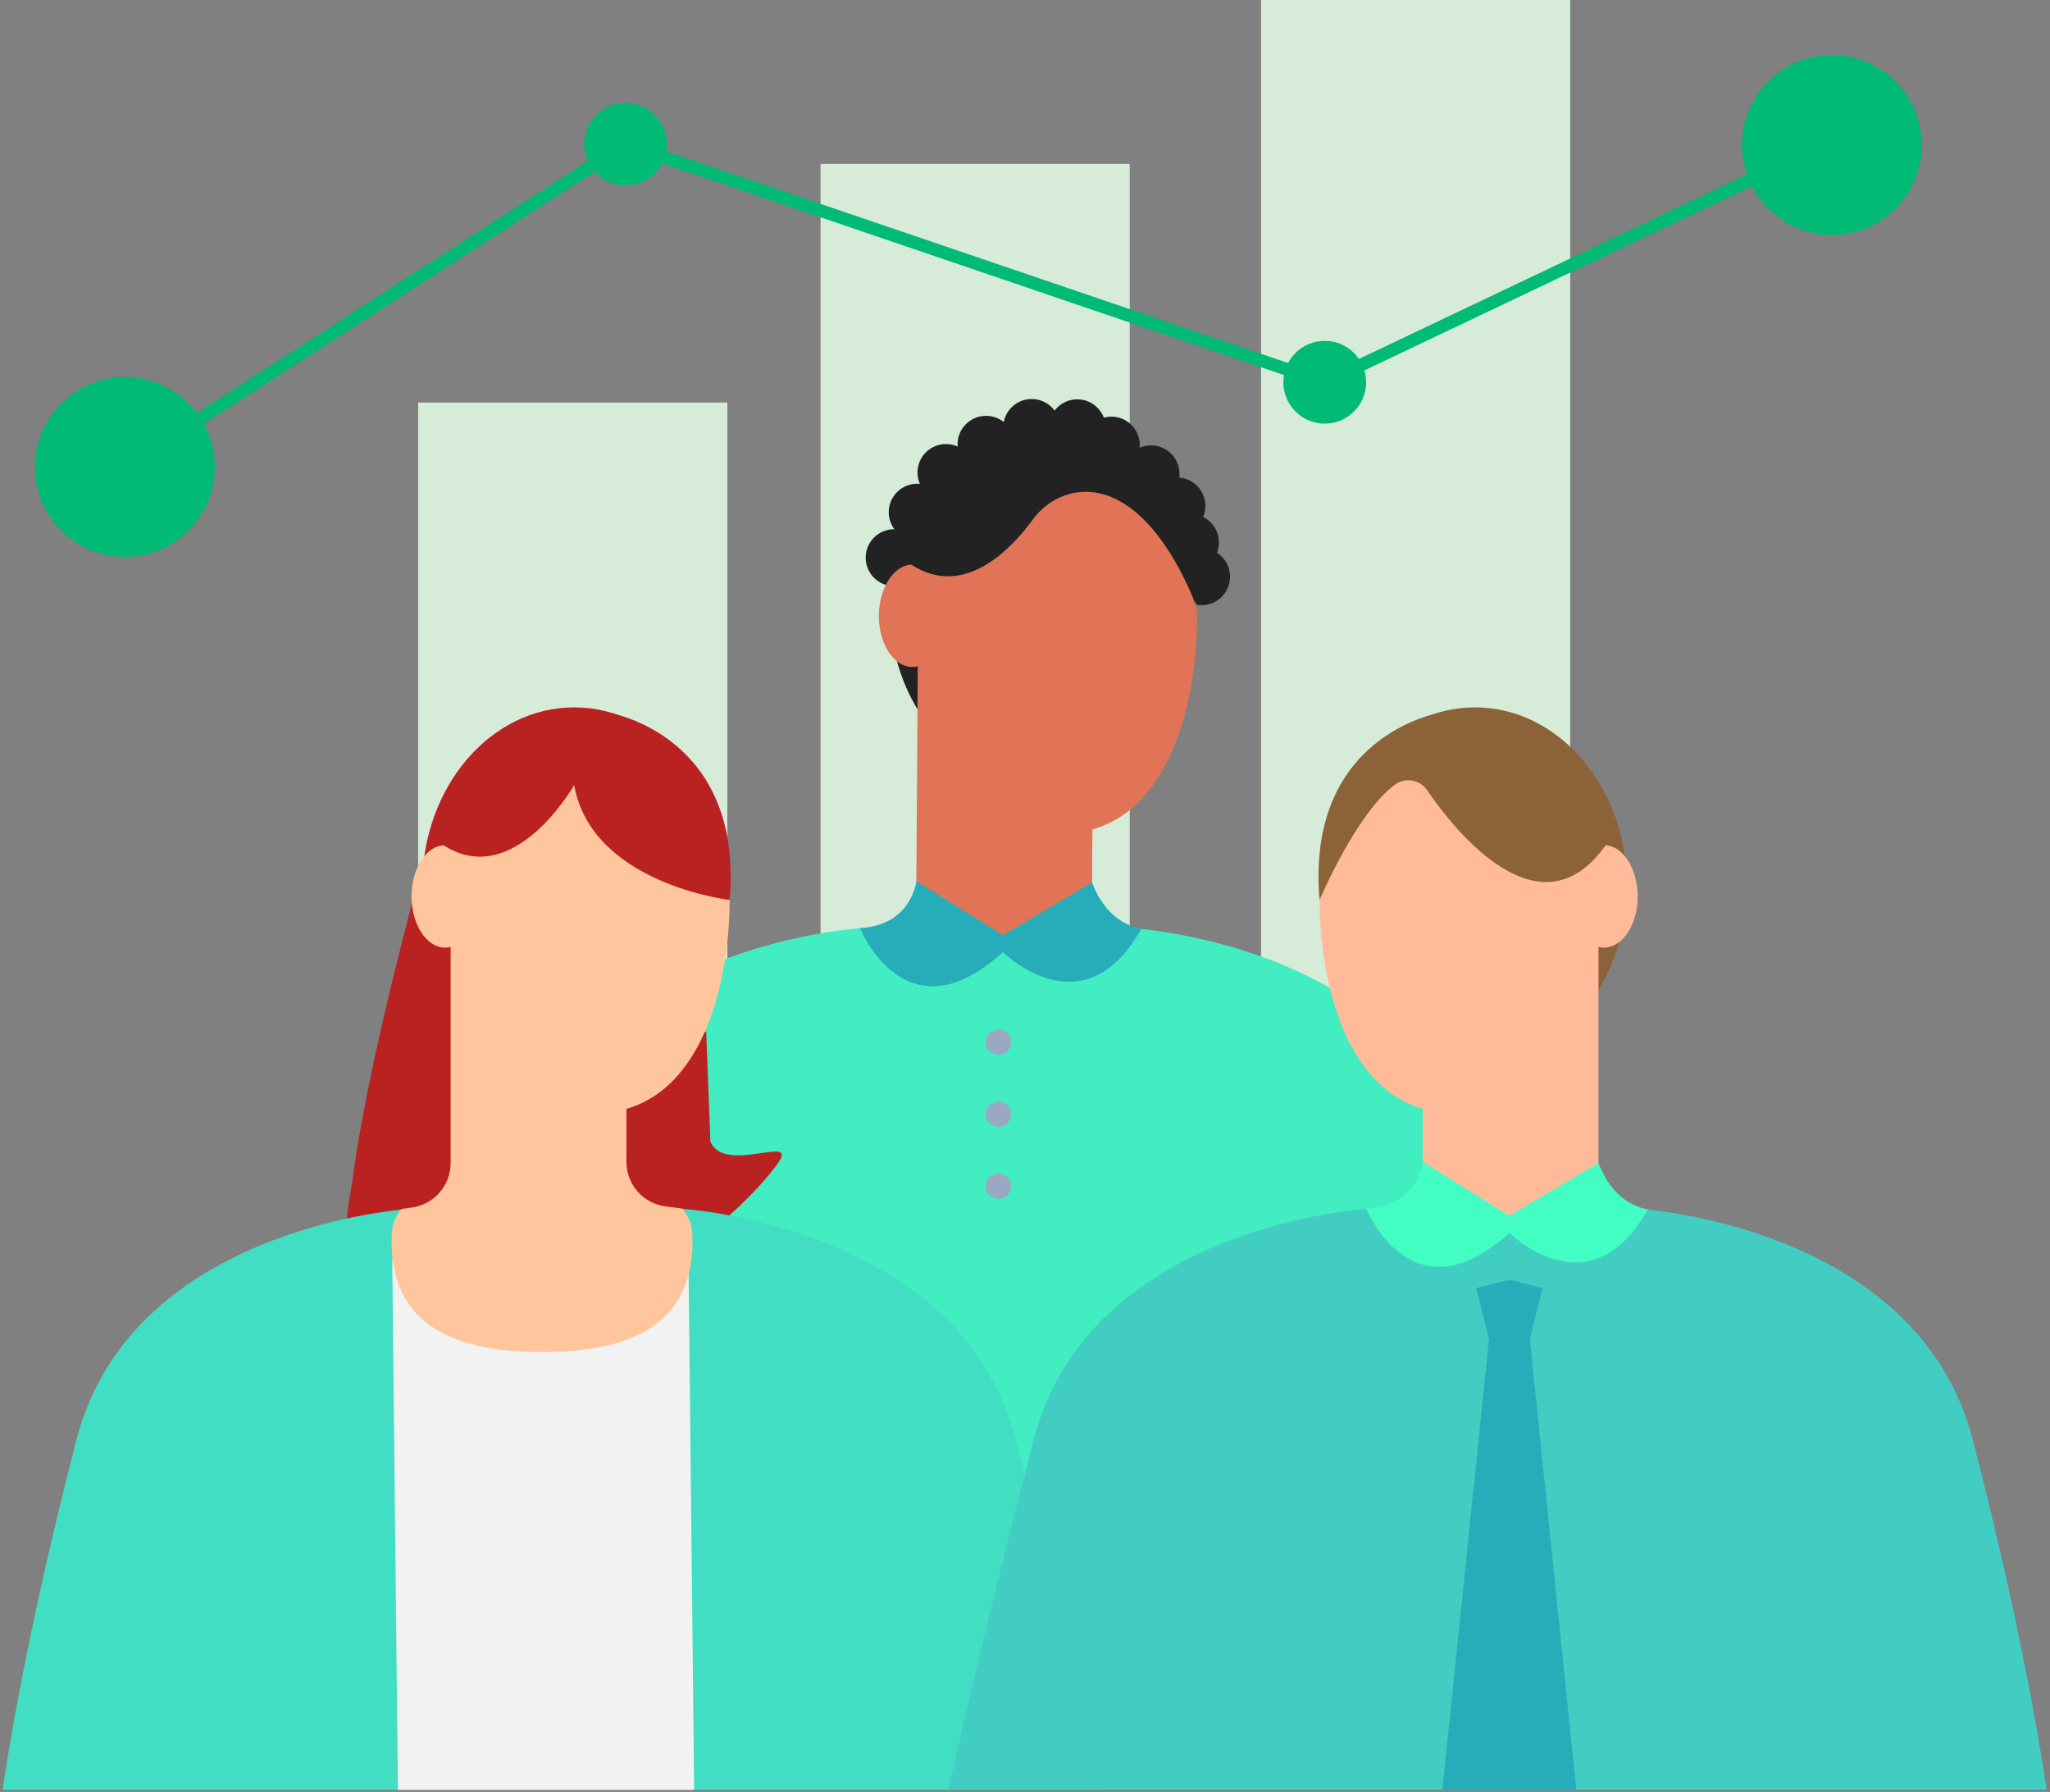 <svg width="484" height="423" viewBox="0 0 484 423" fill="none" xmlns="http://www.w3.org/2000/svg">
<rect x="0" y="0" width="484" height="423" fill="#808080" stroke="none"/>
<g clip-path="url(#clip0_624_1323)">
<path d="M171.726 95.029H98.726V241.999H171.726V95.029Z" fill="#D7ECD8"/>
<path d="M266.726 38.68H193.726V242H266.726V38.68Z" fill="#D7ECD8"/>
<path d="M370.726 0H297.726V242H370.726V0Z" fill="#D7ECD8"/>
<path d="M29.496 110.229L147.686 34.039L312.766 90.229L430.956 34.039" stroke="#00BA76" stroke-width="3" stroke-miterlimit="10"/>
<path d="M216.546 127.629C220.257 127.629 223.266 124.621 223.266 120.909C223.266 117.198 220.257 114.189 216.546 114.189C212.834 114.189 209.826 117.198 209.826 120.909C209.826 124.621 212.834 127.629 216.546 127.629Z" fill="#222222"/>
<path d="M223.336 118.26C227.047 118.26 230.056 115.252 230.056 111.54C230.056 107.829 227.047 104.82 223.336 104.82C219.624 104.82 216.616 107.829 216.616 111.54C216.616 115.252 219.624 118.26 223.336 118.26Z" fill="#222222"/>
<path d="M232.796 111.6C236.507 111.6 239.516 108.592 239.516 104.88C239.516 101.169 236.507 98.16 232.796 98.16C229.084 98.16 226.076 101.169 226.076 104.88C226.076 108.592 229.084 111.6 232.796 111.6Z" fill="#222222"/>
<path d="M243.576 107.629C247.287 107.629 250.296 104.621 250.296 100.909C250.296 97.198 247.287 94.189 243.576 94.189C239.864 94.189 236.856 97.198 236.856 100.909C236.856 104.621 239.864 107.629 243.576 107.629Z" fill="#222222"/>
<path d="M254.336 107.7C258.047 107.7 261.056 104.691 261.056 100.98C261.056 97.268 258.047 94.26 254.336 94.26C250.624 94.26 247.616 97.268 247.616 100.98C247.616 104.691 250.624 107.7 254.336 107.7Z" fill="#222222"/>
<path d="M262.386 111.79C266.097 111.79 269.106 108.781 269.106 105.07C269.106 101.358 266.097 98.35 262.386 98.35C258.674 98.35 255.666 101.358 255.666 105.07C255.666 108.781 258.674 111.79 262.386 111.79Z" fill="#222222"/>
<path d="M271.756 118.571C275.467 118.571 278.476 115.562 278.476 111.851C278.476 108.14 275.467 105.131 271.756 105.131C268.044 105.131 265.036 108.14 265.036 111.851C265.036 115.562 268.044 118.571 271.756 118.571Z" fill="#222222"/>
<path d="M277.866 126.151C281.577 126.151 284.586 123.142 284.586 119.431C284.586 115.72 281.577 112.711 277.866 112.711C274.154 112.711 271.146 115.72 271.146 119.431C271.146 123.142 274.154 126.151 277.866 126.151Z" fill="#222222"/>
<path d="M211.106 138.36C214.817 138.36 217.826 135.351 217.826 131.64C217.826 127.929 214.817 124.92 211.106 124.92C207.394 124.92 204.386 127.929 204.386 131.64C204.386 135.351 207.394 138.36 211.106 138.36Z" fill="#222222"/>
<path d="M281.066 134.77C284.777 134.77 287.786 131.761 287.786 128.05C287.786 124.339 284.777 121.33 281.066 121.33C277.354 121.33 274.346 124.339 274.346 128.05C274.346 131.761 277.354 134.77 281.066 134.77Z" fill="#222222"/>
<path d="M283.696 142.86C287.407 142.86 290.416 139.851 290.416 136.14C290.416 132.429 287.407 129.42 283.696 129.42C279.984 129.42 276.976 132.429 276.976 136.14C276.976 139.851 279.984 142.86 283.696 142.86Z" fill="#222222"/>
<path d="M281.776 143.28C281.926 120.018 265.989 101.057 246.179 100.929C226.369 100.801 210.188 119.555 210.038 142.816C209.887 166.078 225.825 185.039 245.635 185.167C265.445 185.295 281.626 166.541 281.776 143.28Z" fill="#222222"/>
<path d="M207.196 218.74C212.416 218.02 216.316 213.57 216.346 208.3L216.676 157.91C216.746 146.74 225.396 137.19 236.546 136.74C248.456 136.26 258.226 145.81 258.156 157.59L257.826 208.28C257.796 213.57 261.666 218.08 266.906 218.85L270.036 219.36C270.796 219.48 271.446 220.01 271.686 220.75C272.356 222.81 272.276 225.93 272.356 227.52C273.396 250.07 257.206 253.19 237.626 253.07C218.046 252.94 201.026 247.2 202.356 224.66C202.476 222.71 203.276 220.84 204.596 219.11L207.206 218.75L207.196 218.74Z" fill="#E17457"/>
<g style="mix-blend-mode:multiply" opacity="0.5">
<path d="M257.776 153.58C258.026 154.88 258.156 156.22 258.156 157.6L257.826 208.29C257.816 210.13 258.286 211.88 259.116 213.41C247.796 209.46 239.316 201.37 237.006 190.71C233.926 176.49 242.726 161.89 257.776 153.58Z" fill="#E17457"/>
</g>
<path d="M216.696 146.2C216.836 123.86 231.706 105.84 249.906 105.96C268.106 106.08 282.736 124.28 282.596 146.63C282.476 165.14 276.316 193.96 253.876 196.6C228.366 199.6 216.576 166.53 216.706 146.2H216.696Z" fill="#E17457"/>
<path d="M223.4 145.404C223.443 138.727 219.919 133.291 215.528 133.262C211.138 133.234 207.543 138.624 207.5 145.301C207.457 151.978 210.981 157.414 215.372 157.442C219.763 157.47 223.357 152.081 223.4 145.404Z" fill="#E17457"/>
<path d="M282.316 142.86C282.316 142.86 273.016 116.27 256.406 116.1C251.406 116.05 246.746 118.66 243.796 122.7C239.116 129.12 227.776 141.61 215.116 133.26C215.116 133.26 217.596 116.06 229.246 106.81C235.536 101.82 241.196 100.9 254.736 102.34C254.736 102.34 269.766 104.98 277.856 119.43C281.466 125.88 283.416 130.9 282.306 142.86H282.316Z" fill="#222222"/>
<path d="M124.456 273.59C137.606 222.86 203.376 219.1 203.376 219.1L236.726 221L267.256 219.1C267.256 219.1 333.016 222.86 346.176 273.59C359.326 324.32 363.616 356.26 363.616 356.26H289.716H270.286H199.006H104.326C104.326 356.26 111.306 324.32 124.456 273.59Z" fill="#42EDC1"/>
<path d="M257.816 208.29L236.786 220.75L216.346 208.01C216.346 208.01 215.286 218.41 203.036 219.08C203.036 219.08 213.786 245.75 236.786 224.75C236.786 224.75 255.786 243.75 269.506 219.17C269.506 219.17 261.786 218.75 257.816 208.29Z" fill="#27ADBA"/>
<path d="M235.726 249C237.383 249 238.726 247.657 238.726 246C238.726 244.343 237.383 243 235.726 243C234.069 243 232.726 244.343 232.726 246C232.726 247.657 234.069 249 235.726 249Z" fill="#9BA8C3"/>
<path d="M235.726 266C237.383 266 238.726 264.657 238.726 263C238.726 261.343 237.383 260 235.726 260C234.069 260 232.726 261.343 232.726 263C232.726 264.657 234.069 266 235.726 266Z" fill="#9BA8C3"/>
<path d="M235.726 283C237.383 283 238.726 281.657 238.726 280C238.726 278.343 237.383 277 235.726 277C234.069 277 232.726 278.343 232.726 280C232.726 281.657 234.069 283 235.726 283Z" fill="#9BA8C3"/>
<path d="M154.646 246.6C154.646 246.6 138.726 274.51 143.726 295.51C147.056 309.51 174.766 287.18 183.726 274.51C188.646 267.55 171.156 277.31 167.726 269.51L166.726 243.51L154.646 246.6Z" fill="#BA2222"/>
<path d="M102.646 193.6C102.646 193.6 77.726 279.51 82.726 300.51C87.726 321.51 116.726 273.51 116.726 273.51L114.726 190.51L102.646 193.6Z" fill="#BA2222"/>
<path d="M93.646 251.6C93.646 251.6 77.726 279.51 82.726 300.51C86.056 314.51 113.766 292.18 122.726 279.51C127.646 272.55 110.156 282.31 106.726 274.51L105.726 248.51L93.646 251.6Z" fill="#BA2222"/>
<path d="M239.776 339.84C226.626 289.11 160.856 285.35 160.856 285.35H96.976C96.976 285.35 31.216 289.11 18.056 339.84C4.906 390.57 0.616 422.51 0.616 422.51H74.516H93.946H165.226H259.906C259.906 422.51 252.926 390.57 239.776 339.84Z" fill="#42DEC3"/>
<path d="M93.946 422.51H130.266H163.886L162.546 297.43H92.606L93.946 422.51Z" fill="#F2F2F2"/>
<path d="M135.556 251.22C155.366 251.22 171.426 232.363 171.426 209.1C171.426 185.838 155.366 166.98 135.556 166.98C115.745 166.98 99.686 185.838 99.686 209.1C99.686 232.363 115.745 251.22 135.556 251.22Z" fill="#BA2222"/>
<path d="M161.236 285.42C162.546 287.17 163.336 289.03 163.436 290.99C164.616 313.54 147.566 319.17 127.976 319.17C108.396 319.17 91.336 313.53 92.516 290.99C92.616 289.04 93.406 287.17 94.716 285.42L95.286 285.33C95.456 285.31 96.246 285.2 97.316 285.04C102.526 284.28 106.396 279.81 106.396 274.54V224.15C106.396 212.98 114.976 203.38 126.136 202.85C138.046 202.29 147.876 211.78 147.876 223.56V274.25C147.876 279.54 151.786 284.03 157.026 284.76C159.066 285.04 160.746 285.27 161.186 285.32L161.226 285.41L161.236 285.42Z" fill="#FFC69D"/>
<g style="mix-blend-mode:multiply" opacity="0.5">
<path d="M147.486 219.551C147.746 220.851 147.886 222.191 147.886 223.571V274.261C147.886 276.101 148.366 277.851 149.206 279.371C137.856 275.491 129.326 267.461 126.946 256.821C123.776 242.621 132.476 227.961 147.476 219.551H147.486Z" fill="#FFC69D"/>
</g>
<path d="M106.366 212.431C106.366 190.091 121.116 171.971 139.316 171.971C157.516 171.971 172.266 190.081 172.266 212.431C172.266 230.941 166.296 259.801 143.866 262.581C118.376 265.741 106.376 232.751 106.376 212.431H106.366Z" fill="#FFC69D"/>
<path d="M105.116 223.69C109.506 223.69 113.066 218.277 113.066 211.6C113.066 204.923 109.506 199.51 105.116 199.51C100.725 199.51 97.166 204.923 97.166 211.6C97.166 218.277 100.725 223.69 105.116 223.69Z" fill="#FFC69D"/>
<path d="M172.256 212.439C172.256 212.439 139.726 208.689 135.556 185.329C135.556 185.329 121.376 210.349 104.696 199.509C104.696 199.509 107.066 182.289 118.656 172.959C124.906 167.929 130.566 166.969 144.116 168.329C144.116 168.329 175.596 173.649 172.256 212.439Z" fill="#BA2222"/>
<path d="M244.036 339.84C257.186 289.11 322.956 285.35 322.956 285.35H386.836C386.836 285.35 452.596 289.11 465.756 339.84C478.906 390.57 483.196 422.51 483.196 422.51H409.296H389.866H318.586H223.906C223.906 422.51 230.886 390.57 244.036 339.84Z" fill="#42CDC3"/>
<path d="M348.246 251.22C368.056 251.22 384.116 232.363 384.116 209.1C384.116 185.838 368.056 166.98 348.246 166.98C328.435 166.98 312.376 185.838 312.376 209.1C312.376 232.363 328.435 251.22 348.246 251.22Z" fill="#8C6239"/>
<path d="M382.366 288C377.156 287.24 377.396 279.81 377.396 274.54V224.15C377.396 212.98 368.816 203.38 357.656 202.85C345.746 202.29 335.916 211.78 335.916 223.56V274.25C335.916 279.54 336.606 291.26 331.356 291.99" fill="#FFBB99"/>
<g style="mix-blend-mode:multiply" opacity="0.5">
<path d="M336.326 219.551C336.066 220.851 335.926 222.191 335.926 223.571V274.261C335.926 276.101 335.446 277.851 334.606 279.371C345.956 275.491 354.486 267.461 356.866 256.821C360.036 242.621 351.336 227.961 336.336 219.551H336.326Z" fill="#FFBB99"/>
</g>
<path d="M377.446 212.431C377.446 190.091 362.696 171.971 344.496 171.971C326.296 171.971 311.546 190.081 311.546 212.431C311.546 230.941 317.516 259.801 339.946 262.581C365.436 265.741 377.436 232.751 377.436 212.431H377.446Z" fill="#FFBB99"/>
<path d="M378.696 223.69C383.086 223.69 386.646 218.277 386.646 211.6C386.646 204.923 383.086 199.51 378.696 199.51C374.305 199.51 370.746 204.923 370.746 211.6C370.746 218.277 374.305 223.69 378.696 223.69Z" fill="#FFBB99"/>
<path d="M311.546 212.439C311.546 212.439 320.216 191.959 329.336 185.229C331.776 183.429 335.216 184.029 336.926 186.529C343.536 196.159 363.596 221.439 379.106 199.509C379.106 199.509 376.736 182.289 365.146 172.959C358.896 167.929 353.236 166.969 339.686 168.329C339.686 168.329 308.206 173.649 311.546 212.439Z" fill="#8C6239"/>
<path d="M377.396 274.54L356.366 287L335.926 274.26C335.926 274.26 334.866 284.66 322.616 285.33C322.616 285.33 333.366 312 356.366 291C356.366 291 375.366 310 389.086 285.42C389.086 285.42 381.366 285 377.396 274.54Z" fill="#42FEC3"/>
<path d="M361.186 316.09L364.186 304.09L356.366 302.09L348.546 304.09L351.546 316.09L340.546 422.51H356.366H372.176L361.186 316.09Z" fill="#27ADBA"/>
<path d="M29.496 131.46C41.221 131.46 50.726 121.955 50.726 110.23C50.726 98.505 41.221 89 29.496 89C17.771 89 8.266 98.505 8.266 110.23C8.266 121.955 17.771 131.46 29.496 131.46Z" fill="#00BA76"/>
<path d="M147.686 43.809C153.082 43.809 157.456 39.435 157.456 34.039C157.456 28.644 153.082 24.27 147.686 24.27C142.29 24.27 137.916 28.644 137.916 34.039C137.916 39.435 142.29 43.809 147.686 43.809Z" fill="#00BA76"/>
<path d="M312.766 100.001C318.162 100.001 322.536 95.627 322.536 90.231C322.536 84.835 318.162 80.461 312.766 80.461C307.37 80.461 302.996 84.835 302.996 90.231C302.996 95.627 307.37 100.001 312.766 100.001Z" fill="#00BA76"/>
<path d="M432.496 55.46C444.221 55.46 453.726 45.955 453.726 34.23C453.726 22.505 444.221 13 432.496 13C420.771 13 411.266 22.505 411.266 34.23C411.266 45.955 420.771 55.46 432.496 55.46Z" fill="#00BA76"/>
</g>
<defs>
<clipPath id="clip0_624_1323">
<rect width="482.58" height="422.51" fill="white" transform="translate(0.616)"/>
</clipPath>
</defs>
</svg>
